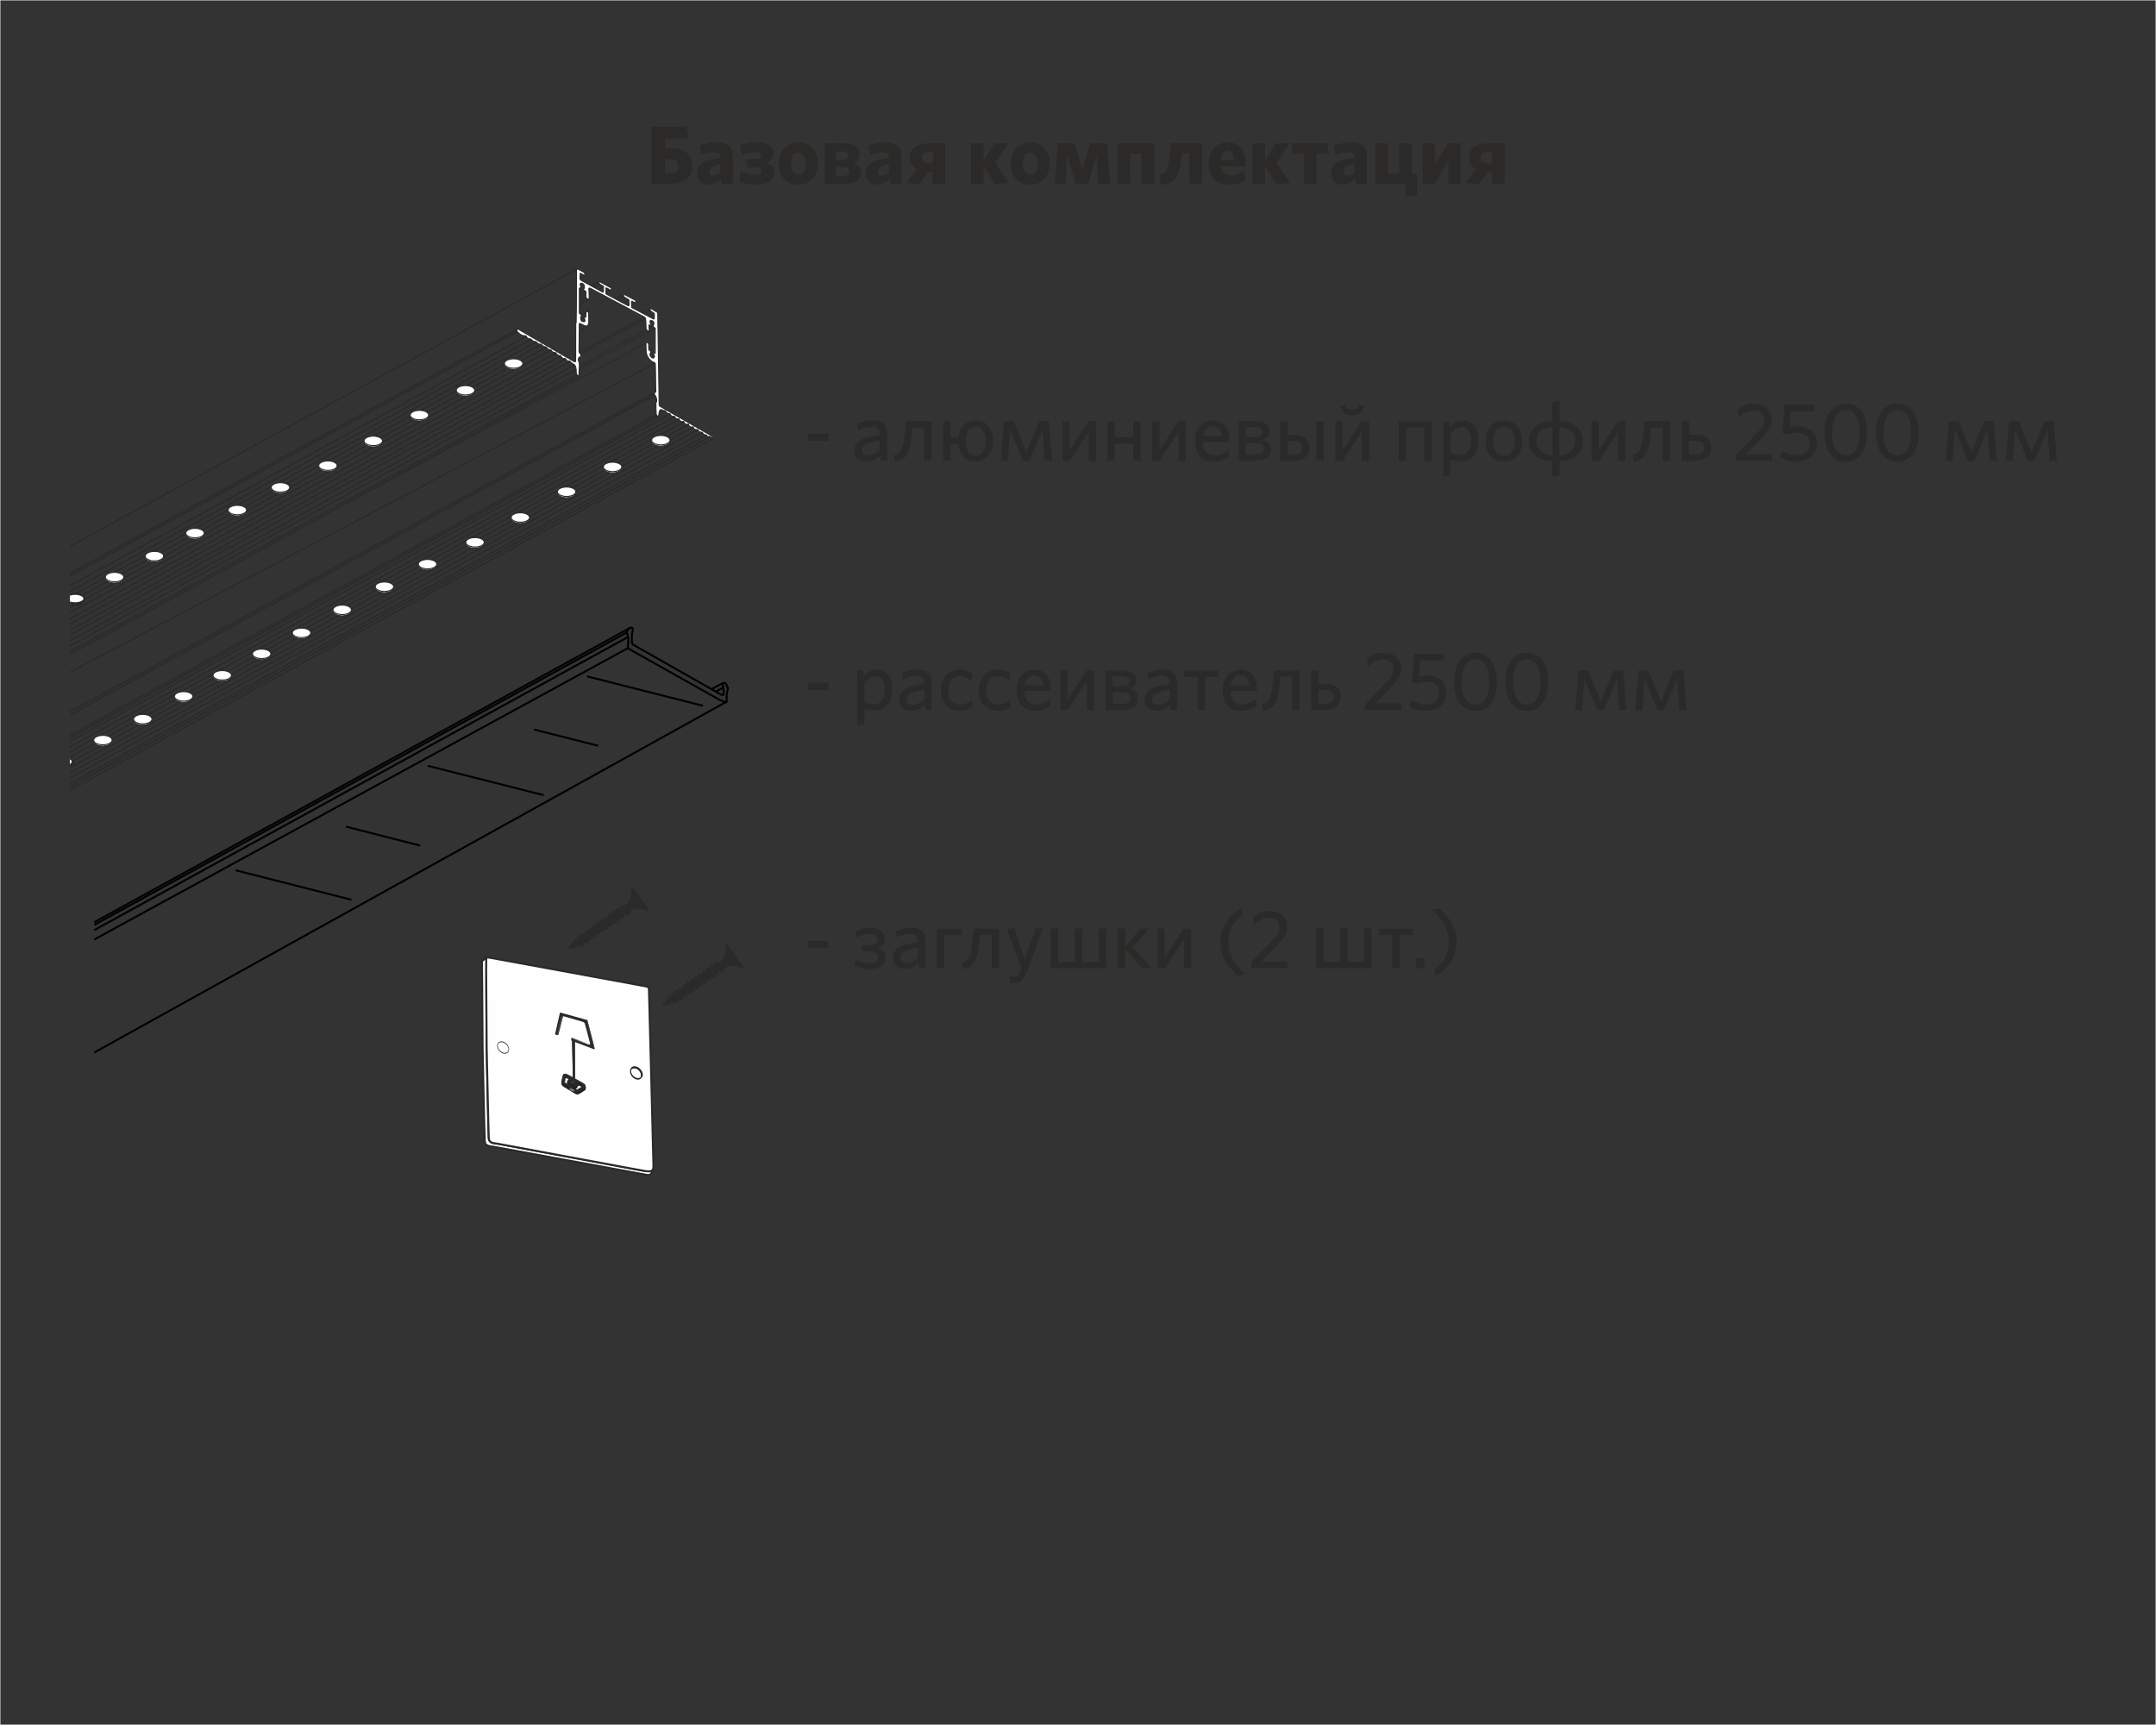 <?xml version="1.0" encoding="UTF-8"?>
<!DOCTYPE svg PUBLIC "-//W3C//DTD SVG 1.1//EN" "http://www.w3.org/Graphics/SVG/1.1/DTD/svg11.dtd">
<!-- Creator: CorelDRAW X6 -->
<svg xmlns="http://www.w3.org/2000/svg" xml:space="preserve" width="220mm" height="176mm" version="1.1" style="shape-rendering:geometricPrecision; text-rendering:geometricPrecision; image-rendering:optimizeQuality; fill-rule:evenodd; clip-rule:evenodd"
viewBox="0 0 22000 17600"
 xmlns:xlink="http://www.w3.org/1999/xlink">
 <rect x="0" y="0" width="22000" height="17600" fill="#333333" stroke="none"/>
 <defs>
  <style type="text/css">
   <![CDATA[
    .str0 {stroke:#FEFEFE;stroke-width:7.62}
    .str2 {stroke:#2B2A29;stroke-width:10}
    .str3 {stroke:black;stroke-width:20}
    .str1 {stroke:#2B2A29;stroke-width:20}
    .fil0 {fill:none}
    .fil13 {fill:none;fill-rule:nonzero}
    .fil3 {fill:#2B2A29}
    .fil9 {fill:#3B3E3F}
    .fil4 {fill:#4C4B47}
    .fil8 {fill:#636260}
    .fil2 {fill:#FEFEFE}
    .fil1 {fill:#2B2A29;fill-rule:nonzero}
    .fil12 {fill:#2B2A29;fill-rule:nonzero}
    .fil5 {fill:url(#id0)}
    .fil11 {fill:url(#id1)}
    .fil6 {fill:url(#id2)}
    .fil10 {fill:url(#id3)}
    .fil7 {fill:url(#id4)}
   ]]>
  </style>
  <linearGradient id="id0" gradientUnits="userSpaceOnUse" x1="5827.86" y1="10597.4" x2="6024.24" y2="10654.2">
   <stop offset="0" style="stop-color:#4C4B47"/>
   <stop offset="1" style="stop-color:#FBFFFF"/>
  </linearGradient>
  <radialGradient id="id1" gradientUnits="objectBoundingBox" cx="52%" cy="54%" r="24%" fx="52%" fy="54%">
   <stop offset="0" style="stop-color:#FEFEFE"/>
   <stop offset="0.012" style="stop-color:#949493"/>
   <stop offset="1" style="stop-color:#2B2A29"/>
   <stop offset="1" style="stop-color:#2B2A29"/>
  </radialGradient>
  <radialGradient id="id2" gradientUnits="objectBoundingBox" cx="50%" cy="58%" r="20%" fx="50%" fy="58%">
   <stop offset="0" style="stop-color:#FBFFFF"/>
   <stop offset="1" style="stop-color:#222222"/>
   <stop offset="1" style="stop-color:#222222"/>
  </radialGradient>
  <radialGradient id="id3" gradientUnits="objectBoundingBox" cx="50%" cy="42%" r="1%" fx="50%" fy="42%">
   <stop offset="0" style="stop-color:#FBFFFF"/>
   <stop offset="0.239" style="stop-color:#2B2A29"/>
   <stop offset="0.412" style="stop-color:gray"/>
   <stop offset="0.671" style="stop-color:#2B2A29"/>
   <stop offset="0.82" style="stop-color:#2B2A29"/>
   <stop offset="1" style="stop-color:#222222"/>
   <stop offset="1" style="stop-color:#222222"/>
  </radialGradient>
  <radialGradient id="id4" gradientUnits="objectBoundingBox" xlink:href="#id3" cx="53%" cy="44%" r="1%" fx="53%" fy="44%">
  </radialGradient>
 </defs>
 <g id="Слой_x0020_1">
  <rect class="fil0 str0" width="22000" height="17600"/>
  <path class="fil1" d="M7065 1692c0,-109 -71,-178 -224,-178l-54 0 0 -101 241 0 -20 -121 -361 0 0 584 187 0c146,0 230,-64 230,-185zm-139 3c0,52 -33,77 -94,77l-46 0 0 -149 47 0c62,0 92,25 92,72z"/>
  <path id="1" class="fil1" d="M7479 1876l0 -278c0,-106 -57,-144 -171,-144 -68,0 -121,13 -168,32l15 97c44,-19 87,-31 134,-31 42,0 63,16 63,52l0 8c-163,14 -237,60 -237,157 0,75 47,115 113,115 57,0 97,-25 130,-60l8 52 113 0zm-128 -114c-23,20 -47,31 -70,31 -25,0 -41,-14 -41,-41 0,-36 24,-65 111,-79l0 88z"/>
  <path id="2" class="fil1" d="M7893 1566c0,-64 -52,-112 -174,-112 -63,0 -117,11 -167,30l15 98c50,-19 99,-30 136,-30 49,0 64,14 64,34 0,21 -18,36 -62,36l-90 0 16 86 76 0c47,0 67,14 67,38 0,23 -17,38 -65,38 -50,0 -100,-14 -150,-36l-16 100c53,25 106,36 169,36 127,0 188,-50 188,-123 0,-50 -27,-83 -80,-101 50,-20 71,-53 71,-96z"/>
  <path id="3" class="fil1" d="M8346 1669c0,-133 -85,-216 -200,-216 -114,0 -199,84 -199,217 0,133 84,215 198,215 115,0 201,-83 201,-216zm-124 1c0,67 -27,112 -76,112 -48,0 -75,-46 -75,-113 0,-68 26,-112 75,-112 49,0 76,46 76,113z"/>
  <path id="4" class="fil1" d="M8787 1759c0,-55 -32,-83 -79,-98 34,-15 64,-41 64,-91 0,-75 -59,-108 -154,-108l-203 0 0 415 198 0c113,0 174,-41 174,-118zm-121 -11c0,30 -25,46 -64,46l-71 0 0 -93 72 0c43,0 64,18 64,47zm-7 -161c0,29 -20,44 -59,44l-69 0 0 -86 71 0c37,0 58,14 58,41z"/>
  <path id="5" class="fil1" d="M9198 1876l0 -278c0,-106 -57,-144 -171,-144 -68,0 -121,13 -168,32l15 97c44,-19 87,-31 134,-31 42,0 63,16 63,52l0 8c-163,14 -237,60 -237,157 0,75 47,115 113,115 57,0 97,-25 130,-60l8 52 113 0zm-128 -114c-23,20 -47,31 -70,31 -25,0 -41,-14 -41,-41 0,-36 24,-65 111,-79l0 88z"/>
  <path id="6" class="fil1" d="M9377 1885l96 -132 45 0 0 124 127 0 0 -415 -171 0c-128,0 -190,59 -190,146 0,54 28,95 72,118l-106 138 128 22zm26 -279c0,-36 28,-57 75,-57l41 0 0 116 -42 0c-48,0 -74,-20 -74,-59z"/>
  <polygon id="7" class="fil1" points="10156,1882 10291,1864 10155,1658 10289,1462 10148,1462 10037,1638 10037,1462 9909,1462 9909,1876 10037,1876 10037,1689 "/>
  <path id="8" class="fil1" d="M10712 1669c0,-133 -85,-216 -200,-216 -114,0 -199,84 -199,217 0,133 84,215 198,215 115,0 201,-83 201,-216zm-124 1c0,67 -27,112 -76,112 -48,0 -75,-46 -75,-113 0,-68 26,-112 75,-112 49,0 76,46 76,113z"/>
  <polygon id="9" class="fil1" points="11327,1876 11300,1462 11125,1462 11045,1727 10966,1462 10792,1462 10765,1876 10873,1876 10888,1576 10977,1876 11102,1876 11190,1576 11205,1876 "/>
  <polygon id="10" class="fil1" points="11779,1876 11779,1462 11404,1462 11404,1876 11532,1876 11532,1566 11650,1566 11650,1876 "/>
  <path id="11" class="fil1" d="M11831 1784l15 102c130,-13 185,-68 204,-235l11 -89 75 0 0 314 128 0 0 -415 -312 0 -22 171c-14,105 -30,137 -99,152z"/>
  <path id="12" class="fil1" d="M12711 1838l-13 -91c-46,27 -91,44 -136,44 -57,0 -96,-25 -102,-91l251 0c1,-7 2,-20 2,-33 0,-120 -56,-215 -184,-215 -113,0 -196,82 -196,218 0,147 89,214 213,214 65,0 120,-18 165,-47zm-186 -302c39,0 61,32 65,95l-131 0c4,-64 30,-95 66,-95z"/>
  <polygon id="13" class="fil1" points="13026,1882 13162,1864 13026,1658 13160,1462 13019,1462 12908,1638 12908,1462 12780,1462 12780,1876 12908,1876 12908,1689 "/>
  <polygon id="14" class="fil1" points="13305,1876 13433,1876 13433,1567 13560,1567 13545,1462 13185,1462 13185,1567 13305,1567 "/>
  <path id="15" class="fil1" d="M13949 1876l0 -278c0,-106 -57,-144 -171,-144 -68,0 -121,13 -168,32l15 97c44,-19 87,-31 134,-31 42,0 63,16 63,52l0 8c-163,14 -237,60 -237,157 0,75 47,115 113,115 57,0 97,-25 130,-60l8 52 113 0zm-128 -114c-23,20 -47,31 -70,31 -25,0 -41,-14 -41,-41 0,-36 24,-65 111,-79l0 88z"/>
  <polygon id="16" class="fil1" points="14034,1876 14340,1876 14340,2005 14460,1990 14460,1772 14406,1772 14406,1462 14278,1462 14278,1772 14162,1772 14162,1462 14034,1462 "/>
  <polygon id="17" class="fil1" points="14517,1876 14637,1876 14780,1640 14780,1876 14903,1876 14903,1462 14775,1462 14641,1684 14641,1462 14517,1462 "/>
  <path id="18" class="fil1" d="M15085 1885l96 -132 45 0 0 124 127 0 0 -415 -171 0c-128,0 -190,59 -190,146 0,54 28,95 72,118l-106 138 128 22zm26 -279c0,-36 28,-57 75,-57l41 0 0 116 -42 0c-48,0 -74,-20 -74,-59z"/>
  <polygon class="fil1" points="8454,4498 8454,4424 8246,4424 8246,4498 "/>
  <path id="1" class="fil1" d="M9051 4702l0 -283c0,-90 -47,-130 -146,-130 -63,0 -108,14 -157,34l10 65c44,-19 91,-35 140,-35 47,0 77,18 77,69l0 17c-168,18 -255,58 -255,158 0,69 46,113 119,113 66,0 110,-30 142,-63l8 54 61 0zm-75 -111c-34,35 -76,57 -120,57 -38,0 -60,-21 -60,-54 0,-41 31,-82 180,-97l0 94z"/>
  <path id="2" class="fil1" d="M9122 4643l11 69c108,-19 150,-82 168,-249l11 -101 118 0 0 340 75 0 0 -404 -257 0 -19 157c-15,127 -38,171 -108,188z"/>
  <path id="3" class="fil1" d="M10134 4500c0,-133 -74,-211 -179,-211 -96,0 -164,64 -175,176l-80 0 0 -168 -75 0 0 404 75 0 0 -173 79 0c10,115 79,181 176,181 106,0 179,-77 179,-210zm-76 0c0,85 -31,147 -103,147 -69,0 -101,-64 -101,-147 0,-85 30,-147 101,-147 70,0 103,64 103,147z"/>
  <polygon id="4" class="fil1" points="10734,4702 10702,4298 10606,4298 10475,4610 10344,4298 10245,4298 10213,4702 10284,4702 10306,4384 10439,4704 10505,4704 10638,4384 10660,4702 "/>
  <polygon id="5" class="fil1" points="10840,4702 10915,4702 11109,4405 11109,4702 11183,4702 11183,4298 11106,4298 10913,4595 10913,4298 10840,4298 "/>
  <polygon id="6" class="fil1" points="11639,4702 11639,4298 11564,4298 11564,4462 11376,4462 11376,4298 11301,4298 11301,4702 11376,4702 11376,4526 11564,4526 11564,4702 "/>
  <polygon id="7" class="fil1" points="11757,4702 11833,4702 12027,4405 12027,4702 12100,4702 12100,4298 12024,4298 11831,4595 11831,4298 11757,4298 "/>
  <path id="8" class="fil1" d="M12545 4656l-11 -68c-44,35 -86,58 -145,58 -70,0 -115,-44 -118,-138l274 0 0 -16c0,-112 -54,-202 -172,-202 -102,0 -178,80 -178,209 0,148 82,212 187,212 67,0 119,-20 162,-54zm-172 -307c58,0 87,37 97,102l-195 0c12,-69 52,-102 98,-102z"/>
  <path id="9" class="fil1" d="M12970 4583c0,-53 -30,-81 -79,-95 36,-15 64,-38 64,-88 0,-60 -47,-102 -144,-102l-170 0 0 404 166 0c98,0 163,-37 163,-119zm-75 -2c0,41 -34,58 -89,58l-93 0 0 -119 97 0c58,0 85,22 85,61zm-14 -173c0,34 -23,52 -75,52l-94 0 0 -102 93 0c52,0 75,19 75,49z"/>
  <path id="10" class="fil1" d="M13507 4702l0 -404 -75 0 0 404 75 0zm-145 -135c0,-83 -54,-131 -157,-131l-66 0 0 -137 -75 0 0 404 135 0c98,0 163,-50 163,-135zm-73 1c0,45 -31,72 -89,72l-61 0 0 -141 63 0c60,0 87,25 87,69z"/>
  <path id="11" class="fil1" d="M13626 4702l75 0 194 -297 0 297 74 0 0 -404 -76 0 -193 297 0 -297 -74 0 0 404zm291 -562l-52 -11c-9,31 -30,49 -68,49 -40,0 -61,-18 -69,-49l-51 11c12,64 52,98 119,98 72,0 109,-36 121,-98z"/>
  <polygon id="12" class="fil1" points="14608,4702 14608,4298 14274,4298 14274,4702 14349,4702 14349,4362 14533,4362 14533,4702 "/>
  <path id="13" class="fil1" d="M15086 4489c0,-135 -72,-199 -159,-199 -59,0 -101,31 -131,67l-9 -58 -60 0 0 561 75 -11 0 -159c25,10 62,18 102,18 98,0 183,-71 183,-218zm-76 3c0,100 -47,152 -110,152 -43,0 -68,-7 -98,-22l0 -194c32,-43 68,-71 113,-71 55,0 95,47 95,135z"/>
  <path id="14" class="fil1" d="M15533 4500c0,-133 -80,-211 -188,-211 -108,0 -185,78 -185,211 0,133 78,210 185,210 108,0 188,-77 188,-210zm-76 0c0,85 -37,147 -112,147 -71,0 -109,-64 -109,-147 0,-85 36,-148 109,-148 73,0 112,65 112,148z"/>
  <path id="15" class="fil1" d="M16151 4500c0,-119 -84,-197 -238,-207l0 -202 -74 12 0 190c-152,9 -238,88 -238,207 0,119 84,198 238,207l0 152 74 -11 0 -141c152,-9 238,-88 238,-207zm-473 1c0,-86 54,-136 163,-144l0 288c-105,-8 -163,-58 -163,-144zm397 0c0,86 -55,136 -163,144l0 -287c103,8 163,58 163,143z"/>
  <polygon id="16" class="fil1" points="16242,4702 16317,4702 16511,4405 16511,4702 16585,4702 16585,4298 16509,4298 16316,4595 16316,4298 16242,4298 "/>
  <path id="17" class="fil1" d="M16658 4643l11 69c108,-19 150,-82 168,-249l11 -101 118 0 0 340 75 0 0 -404 -257 0 -19 157c-15,127 -38,171 -108,188z"/>
  <path id="18" class="fil1" d="M17462 4566c0,-83 -54,-131 -157,-131l-70 0 0 -137 -75 0 0 404 139 0c98,0 163,-50 163,-135zm-73 1c0,45 -31,72 -89,72l-65 0 0 -141 67 0c60,0 87,25 87,69z"/>
  <path id="19" class="fil1" d="M18086 4702l-10 -68 -261 0 163 -166c70,-72 100,-119 100,-188 0,-98 -68,-162 -179,-162 -71,0 -129,28 -171,64l11 74c45,-40 97,-68 156,-68 67,0 104,32 104,97 0,47 -23,83 -75,137l-212 221 0 58 373 0z"/>
  <path id="20" class="fil1" d="M18539 4522c0,-103 -72,-173 -189,-173 -41,0 -69,8 -91,14l13 -167 248 0 -10 -68 -301 0 -20 293 57 13c26,-11 55,-19 97,-19 79,0 121,43 121,110 0,80 -57,119 -131,119 -63,0 -115,-20 -156,-49l-12 72c41,25 93,44 165,44 119,0 210,-69 210,-190z"/>
  <path id="21" class="fil1" d="M19054 4415c0,-190 -88,-298 -218,-298 -131,0 -219,108 -219,298 0,190 88,298 219,298 130,0 218,-108 218,-298zm-78 0c0,149 -52,231 -141,231 -88,0 -141,-81 -141,-231 0,-149 53,-231 141,-231 88,0 141,81 141,231z"/>
  <path id="22" class="fil1" d="M19579 4415c0,-190 -88,-298 -218,-298 -131,0 -219,108 -219,298 0,190 88,298 219,298 130,0 218,-108 218,-298zm-78 0c0,149 -52,231 -141,231 -88,0 -141,-81 -141,-231 0,-149 53,-231 141,-231 88,0 141,81 141,231z"/>
  <polygon id="23" class="fil1" points="20375,4702 20343,4298 20247,4298 20116,4610 19985,4298 19887,4298 19855,4702 19926,4702 19948,4384 20081,4704 20147,4704 20280,4384 20302,4702 "/>
  <polygon id="24" class="fil1" points="20989,4702 20957,4298 20861,4298 20730,4610 20599,4298 20501,4298 20468,4702 20539,4702 20561,4384 20694,4704 20760,4704 20893,4384 20915,4702 "/>
  <polygon class="fil1" points="8454,7040 8454,6966 8246,6966 8246,7040 "/>
  <path id="1" class="fil1" d="M9105 7031c0,-135 -72,-199 -159,-199 -59,0 -101,31 -131,67l-9 -58 -60 0 0 561 75 -11 0 -159c25,10 62,18 102,18 98,0 183,-71 183,-218zm-76 3c0,100 -47,152 -110,152 -43,0 -68,-7 -98,-22l0 -194c32,-43 68,-71 113,-71 55,0 95,47 95,135z"/>
  <path id="2" class="fil1" d="M9506 7244l0 -283c0,-90 -47,-130 -146,-130 -63,0 -108,14 -157,34l10 65c44,-19 91,-35 140,-35 47,0 77,18 77,69l0 17c-168,18 -255,58 -255,158 0,69 46,113 119,113 66,0 110,-30 142,-63l8 54 61 0zm-75 -111c-34,35 -76,57 -120,57 -38,0 -60,-21 -60,-54 0,-41 31,-82 180,-97l0 94z"/>
  <path id="3" class="fil1" d="M9926 7211l-11 -69c-40,34 -80,45 -120,45 -68,0 -119,-47 -119,-145 0,-93 47,-144 116,-144 47,0 84,17 119,45l11 -74c-27,-19 -70,-37 -129,-37 -108,0 -193,74 -193,211 0,135 80,210 188,210 58,0 101,-14 138,-41z"/>
  <path id="4" class="fil1" d="M10314 7211l-11 -69c-40,34 -80,45 -120,45 -68,0 -119,-47 -119,-145 0,-93 47,-144 116,-144 47,0 84,17 119,45l11 -74c-27,-19 -70,-37 -129,-37 -108,0 -193,74 -193,211 0,135 80,210 188,210 58,0 101,-14 138,-41z"/>
  <path id="5" class="fil1" d="M10725 7198l-11 -68c-44,35 -86,58 -145,58 -70,0 -115,-44 -118,-138l274 0 0 -16c0,-112 -54,-202 -172,-202 -102,0 -178,80 -178,209 0,148 82,212 187,212 67,0 119,-20 162,-54zm-172 -307c58,0 87,37 97,102l-195 0c12,-69 52,-102 98,-102z"/>
  <polygon id="6" class="fil1" points="10821,7244 10896,7244 11090,6947 11090,7244 11164,7244 11164,6840 11088,6840 10895,7137 10895,6840 10821,6840 "/>
  <path id="7" class="fil1" d="M11611 7125c0,-53 -30,-81 -79,-95 36,-15 64,-38 64,-88 0,-60 -47,-102 -144,-102l-170 0 0 404 166 0c98,0 163,-37 163,-119zm-75 -2c0,41 -34,58 -89,58l-93 0 0 -119 97 0c58,0 85,22 85,61zm-14 -173c0,34 -23,52 -75,52l-94 0 0 -102 93 0c52,0 75,19 75,49z"/>
  <path id="8" class="fil1" d="M12011 7244l0 -283c0,-90 -47,-130 -146,-130 -63,0 -108,14 -157,34l10 65c44,-19 91,-35 140,-35 47,0 77,18 77,69l0 17c-168,18 -255,58 -255,158 0,69 46,113 119,113 66,0 110,-30 142,-63l8 54 61 0zm-75 -111c-34,35 -76,57 -120,57 -38,0 -60,-21 -60,-54 0,-41 31,-82 180,-97l0 94z"/>
  <polygon id="9" class="fil1" points="12221,7244 12296,7244 12296,6906 12437,6906 12427,6840 12085,6840 12085,6906 12221,6906 "/>
  <path id="10" class="fil1" d="M12827 7198l-11 -68c-44,35 -86,58 -145,58 -70,0 -115,-44 -118,-138l274 0 0 -16c0,-112 -54,-202 -172,-202 -102,0 -178,80 -178,209 0,148 82,212 187,212 67,0 119,-20 162,-54zm-172 -307c58,0 87,37 97,102l-195 0c12,-69 52,-102 98,-102z"/>
  <path id="11" class="fil1" d="M12877 7185l11 69c108,-19 150,-82 168,-249l11 -101 118 0 0 340 75 0 0 -404 -257 0 -19 157c-15,127 -38,171 -108,188z"/>
  <path id="12" class="fil1" d="M13682 7108c0,-83 -54,-131 -157,-131l-70 0 0 -137 -75 0 0 404 139 0c98,0 163,-50 163,-135zm-73 1c0,45 -31,72 -89,72l-65 0 0 -141 67 0c60,0 87,25 87,69z"/>
  <path id="13" class="fil1" d="M14306 7244l-10 -68 -261 0 163 -166c70,-72 100,-119 100,-188 0,-98 -68,-162 -179,-162 -71,0 -129,28 -171,64l11 74c45,-40 97,-68 156,-68 67,0 104,32 104,97 0,47 -23,83 -75,137l-212 221 0 58 373 0z"/>
  <path id="14" class="fil1" d="M14759 7064c0,-103 -72,-173 -189,-173 -41,0 -69,8 -91,14l13 -167 248 0 -10 -68 -301 0 -20 293 57 13c26,-11 55,-19 97,-19 79,0 121,43 121,110 0,80 -57,119 -131,119 -63,0 -115,-20 -156,-49l-12 72c41,25 93,44 165,44 119,0 210,-69 210,-190z"/>
  <path id="15" class="fil1" d="M15274 6957c0,-190 -88,-298 -218,-298 -131,0 -219,108 -219,298 0,190 88,298 219,298 130,0 218,-108 218,-298zm-78 0c0,149 -52,231 -141,231 -88,0 -141,-81 -141,-231 0,-149 53,-231 141,-231 88,0 141,81 141,231z"/>
  <path id="16" class="fil1" d="M15798 6957c0,-190 -88,-298 -218,-298 -131,0 -219,108 -219,298 0,190 88,298 219,298 130,0 218,-108 218,-298zm-78 0c0,149 -52,231 -141,231 -88,0 -141,-81 -141,-231 0,-149 53,-231 141,-231 88,0 141,81 141,231z"/>
  <polygon id="17" class="fil1" points="16595,7244 16563,6840 16467,6840 16336,7152 16205,6840 16107,6840 16074,7244 16145,7244 16167,6926 16300,7246 16366,7246 16499,6926 16521,7244 "/>
  <polygon id="18" class="fil1" points="17209,7244 17177,6840 17081,6840 16950,7152 16819,6840 16720,6840 16688,7244 16759,7244 16781,6926 16914,7246 16980,7246 17113,6926 17135,7244 "/>
  <polygon class="fil1" points="8454,9674 8454,9600 8246,9600 8246,9674 "/>
  <path id="1" class="fil1" d="M9029 9578c0,-64 -48,-112 -155,-112 -54,0 -105,14 -146,36l11 64c46,-24 87,-36 130,-36 60,0 86,24 86,56 0,33 -26,58 -91,58l-76 0 11 61 61 0c69,0 101,24 101,62 0,36 -28,59 -91,59 -57,0 -102,-17 -140,-37l-10 64c44,22 95,36 152,36 107,0 165,-49 165,-118 0,-52 -28,-80 -78,-97 42,-16 70,-50 70,-95z"/>
  <path id="2" class="fil1" d="M9442 9878l0 -283c0,-90 -47,-130 -146,-130 -63,0 -108,14 -157,34l10 65c44,-19 91,-35 140,-35 47,0 77,18 77,69l0 17c-168,18 -255,58 -255,158 0,69 46,113 119,113 66,0 110,-30 142,-63l8 54 61 0zm-75 -111c-34,35 -76,57 -120,57 -38,0 -60,-21 -60,-54 0,-41 31,-82 180,-97l0 94z"/>
  <polygon id="3" class="fil1" points="9559,9878 9634,9878 9634,9541 9820,9541 9811,9474 9559,9474 "/>
  <path id="4" class="fil1" d="M9811 9819l11 69c108,-19 150,-82 168,-249l11 -101 118 0 0 340 75 0 0 -404 -257 0 -19 157c-15,127 -38,171 -108,188z"/>
  <path id="5" class="fil1" d="M10643 9474l-79 0 -106 314 -108 -320 -76 12 147 400 -10 27c-16,43 -39,59 -73,59 -12,0 -27,-3 -40,-6l11 69c8,2 16,3 32,3 59,0 103,-22 136,-112l165 -446z"/>
  <polygon id="6" class="fil1" points="10967,9474 10967,9814 10797,9814 10797,9474 10722,9474 10722,9878 11287,9878 11287,9474 11211,9474 11211,9814 11042,9814 11042,9474 "/>
  <polygon id="7" class="fil1" points="11658,9884 11743,9871 11558,9665 11729,9474 11637,9474 11481,9656 11481,9474 11405,9474 11405,9878 11481,9878 11481,9679 "/>
  <polygon id="8" class="fil1" points="11812,9878 11887,9878 12081,9581 12081,9878 12154,9878 12154,9474 12078,9474 11885,9771 11885,9474 11812,9474 "/>
  <path id="9" class="fil1" d="M12707 9941c-121,-109 -173,-210 -173,-327 0,-120 46,-208 146,-280l-12 -71c-138,87 -214,201 -214,350 0,143 62,241 180,345l73 -16z"/>
  <polygon id="10" class="fil1" points="13673,9474 13673,9814 13504,9814 13504,9474 13429,9474 13429,9878 13993,9878 13993,9474 13918,9474 13918,9814 13749,9814 13749,9474 "/>
  <polygon id="11" class="fil1" points="14208,9878 14284,9878 14284,9540 14425,9540 14415,9474 14073,9474 14073,9540 14208,9540 "/>
  <polygon id="12" class="fil1" points="14532,9878 14532,9777 14448,9777 14448,9878 "/>
  <path id="13" class="fil1" d="M14610 9283c121,109 173,210 173,327 0,120 -46,208 -146,280l12 71c138,-87 214,-201 214,-350 0,-143 -62,-241 -180,-345l-73 16z"/>
  <path id="14" class="fil1" d="M13142 9878l-10 -68 -261 0 163 -166c70,-72 100,-119 100,-188 0,-98 -68,-162 -179,-162 -71,0 -129,28 -171,64l11 74c45,-40 97,-68 156,-68 67,0 104,32 104,97 0,47 -23,83 -75,137l-212 221 0 58 373 0z"/>
  <g id="_962796160">
   <g>
    <g>
     <path class="fil2 str1" d="M4925 10707c-2,-436 -7,-873 -7,-901 0,0 35,-27 46,-34 -2,54 -1,485 1,904 0,0 18,888 22,939 4,51 55,48 95,55 39,7 1475,274 1501,278 26,3 68,-24 81,-25 -9,38 -21,71 -58,65 -37,-6 -1525,-280 -1564,-287 -39,-7 -91,-4 -95,-55 -4,-51 -22,-939 -22,-939z"/>
     <path class="fil2 str1" d="M4966 10676c-2,-436 -7,-851 -4,-878 2,-27 -10,-36 55,-23 65,12 1536,281 1574,289 38,9 29,13 32,81 3,68 43,1690 45,1753 2,64 -46,55 -84,50 -38,-5 -1461,-271 -1501,-278 -39,-7 -91,-4 -95,-55 -4,-51 -22,-939 -22,-939z"/>
    </g>
    <g>
     <path class="fil3" d="M5684 10561c-6,-2 -13,-5 -19,-7 -1,-1 -1,-2 -1,-4 17,-73 33,-146 50,-218 0,-1 2,-2 3,-1 91,25 183,50 274,76 1,0 2,1 2,2 25,96 50,193 75,289 0,1 0,2 -1,2 -1,1 -2,3 -4,4 -1,1 -2,1 -3,1 -65,-25 -130,-49 -194,-74 1,124 2,248 3,373 25,14 49,28 74,41 17,9 31,19 34,36 0,9 -1,17 -1,26 -1,5 -1,9 -3,12 -20,15 -41,28 -62,41 -15,9 -31,6 -48,-5 -38,-23 -75,-46 -113,-69 -11,-7 -18,-17 -20,-29 -1,-8 -1,-16 -2,-26 3,-21 9,-41 15,-62 6,-19 30,-16 48,-8 18,10 36,20 54,29 -3,-124 -5,-248 -8,-372 -1,1 -2,1 -3,1 -2,0 -4,-1 -5,-4 0,-7 0,-14 -1,-21 4,-1 7,-2 11,-3 57,21 115,42 172,63 10,3 11,-2 10,-10 -17,-62 -36,-136 -53,-198 -6,-16 -9,-16 -33,-24 -60,-17 -119,-35 -179,-52 -8,-2 -12,-2 -14,5 -15,61 -30,122 -46,183 -5,1 -9,2 -14,3l2 0z"/>
     <path class="fil4" d="M5754 10369c-4,-1 -10,-3 -14,-4 -6,-1 -9,2 -11,6 -15,64 -30,127 -45,190 5,-1 9,-2 14,-3 15,-61 30,-122 46,-183 1,-6 5,-7 10,-6z"/>
     <path class="fil4" d="M5985 10404c2,1 4,1 6,2 2,0 3,1 3,3 25,96 50,191 74,287 1,2 1,3 -1,5 -1,1 -2,3 -3,4 -26,-100 -53,-200 -79,-300l0 -1z"/>
     <path class="fil5" d="M5841 10591c-4,1 -7,2 -11,3 55,20 109,40 164,60 13,6 25,8 28,-1 -2,3 -11,0 -20,-4 -54,-20 -107,-39 -161,-59l0 1z"/>
     <path class="fil6" d="M5729 11032c2,10 10,19 19,26 36,22 73,44 109,66 22,14 41,18 54,9 22,-14 45,-29 67,-43 -1,7 -1,15 -2,22 -1,3 -2,7 -4,8 -21,15 -43,29 -66,42 -15,7 -32,1 -51,-12 -35,-22 -71,-43 -106,-65 -12,-7 -19,-18 -20,-31 -1,-6 -1,-14 -1,-22l1 0z"/>
     <path class="fil2" d="M5801 11012c-5,-3 -11,-6 -16,-10 -7,-3 -13,-4 -17,1 -3,13 -6,26 -8,39 9,5 18,11 27,16 0,-8 0,-15 0,-23 0,-4 0,-6 1,-8 5,-6 9,-11 14,-17l-1 2z"/>
     <path class="fil2" d="M5920 11080c5,3 9,6 14,9 -14,8 -28,17 -43,25 -5,2 -9,2 -15,-1 8,-9 15,-22 22,-34 5,-6 13,-4 21,1l1 0z"/>
     <path class="fil7" d="M5787 11034c3,4 7,8 12,11 19,11 39,23 58,34 9,6 18,8 24,2 6,-9 11,-18 17,-27 5,-5 12,-7 23,0 6,4 13,7 19,11 8,6 11,12 6,16 -4,2 -8,5 -12,7 -6,-4 -13,-8 -19,-11 -8,-4 -14,-3 -17,2 -7,12 -14,24 -22,34 -30,-18 -59,-36 -89,-54 0,-8 0,-16 0,-24l0 -1z"/>
     <path class="fil8" d="M5876 11112c2,0 2,0 3,-1 3,-3 6,-6 9,-10 6,-8 11,-17 16,-26 -3,0 -5,2 -7,6 -7,11 -13,22 -21,31z"/>
     <polygon class="fil9" points="5867,10631 5859,10628 5862,11028 5870,11023 "/>
     <polygon class="fil3" points="5846,10990 5846,11019 5862,11028 5859,10628 5838,10622 "/>
     <path class="fil10" d="M5842 11033c7,2 13,8 13,13 0,5 -6,8 -13,6 -7,-2 -13,-8 -13,-13 0,-5 6,-8 13,-6z"/>
     <ellipse class="fil8" transform="matrix(0.032 0.009 -0 0.032 5841.67 11042.2)" rx="314" ry="223"/>
     <path class="fil8" d="M5768 11003c2,-2 4,-4 7,-4 -3,16 -6,32 -8,47 -2,-1 -4,-2 -6,-3 0,0 0,0 0,0 0,-1 1,-4 1,-6 1,-5 2,-10 4,-16 2,-6 3,-12 4,-18l-2 0z"/>
     <path class="fil11" d="M5801 11012c3,-4 6,-8 8,-11 2,-3 3,-6 -4,-11 -7,-4 -14,-8 -21,-12 -10,-5 -16,-3 -18,3 -4,16 -7,33 -11,49 -1,4 0,8 4,12 3,-13 6,-26 9,-39 5,-5 11,-5 17,-1 5,3 11,6 16,10z"/>
    </g>
    <g>
     <ellipse class="fil2 str1" transform="matrix(0.513 0.31 0.257 -0.754 6491.92 10948.5)" rx="108" ry="64"/>
     <path class="fil0 str1" d="M6547 10984c9,-28 -9,-65 -39,-84 -21,-13 -44,-13 -59,-3"/>
    </g>
    <ellipse class="fil2 str2" transform="matrix(0.513 0.31 0.257 -0.754 5133.8 10688.1)" rx="108" ry="64"/>
   </g>
   <g>
    <g>
     <path class="fil3" d="M6626 9292l-12 10c-11,-4 -7,-5 -14,-9 -19,-12 -66,-22 -95,-20 -28,2 -34,7 -59,17l-30 50 -32 -13 -12 8 0 38 -30 -13 -12 42 -35 -12c-10,20 6,20 -7,39l-34 -10c-6,10 1,6 -7,39l-38 -7 -2 36c-18,-5 1,-5 -34,-11l-10 37 -30 -12c-10,14 -1,8 -7,39l-32 -11 -7 37 -39 -6 -1 35 -32 -11 -8 42 -40 -9c-2,7 -3,8 -3,17 0,15 2,11 -6,21l-34 -9 -6 18c-27,-5 3,-14 -57,3l-1 13c-13,-2 -8,-4 -16,-6 -7,-2 -31,6 -47,10 10,-33 3,-22 34,-44l-3 -28 22 6 7 -33c7,0 2,-1 10,2l4 3c21,-18 16,-8 22,-43l20 10c13,-7 10,-12 13,-43l29 14c15,-11 10,-3 17,-41l24 12c14,-10 10,-3 17,-40l28 8 4 -36c18,-4 2,-3 19,7 28,17 21,-25 21,-27l5 -10 32 10 6 -35c12,-1 7,-1 28,11l11 -8c0,-23 -8,-4 6,-33l21 14 14 -10 4 -33 27 11c18,-14 7,-10 9,-23l9 -19 23 13 12 -41 27 16 12 -11c-3,-14 0,-19 5,-32l21 13c53,-14 87,-89 86,-132l-5 -53 18 -10c21,20 66,92 86,120 16,23 80,106 84,125l0 -2z"/>
     <path class="fil3" d="M6584 9271c-3,1 -40,-8 -46,-9 -14,-2 -33,0 -48,2 -20,3 -70,24 -78,36l-8 23 -13 -8 -21 7c-11,-103 -10,-50 35,-104 11,-13 25,-28 31,-43 17,-46 14,-44 16,-92l131 187 1 1z"/>
     <path class="fil3" d="M5895 9641l-33 12 -2 -34 15 11 14 -44c4,8 6,44 6,55z"/>
     <path class="fil3" d="M6602 9268c-7,0 -31,-38 -35,-44 -38,-54 -65,-91 -100,-148l135 193 0 -1z"/>
     <path class="fil3" d="M5975 9600l-11 7c-11,-18 -1,-55 3,-74 4,6 9,58 8,68l0 -1z"/>
     <path class="fil3" d="M6208 9436l-8 -69 11 -5c3,10 3,25 3,36 0,16 7,30 -5,38l-1 0z"/>
     <path class="fil3" d="M6169 9464c-5,-11 -4,-25 -6,-37 -2,-20 -2,-16 5,-36 5,8 5,26 5,36 0,16 9,27 -5,37l1 0z"/>
     <path class="fil3" d="M6045 9549c-6,-23 -2,-52 -1,-75 7,6 7,28 7,38 1,14 10,31 -7,37l1 0z"/>
     <path class="fil3" d="M6126 9490l-3 -35c-3,-22 -4,-14 4,-36 1,1 18,79 -1,71z"/>
     <path class="fil3" d="M6332 9352c-10,-18 -3,-56 -1,-76 5,11 4,28 6,41 1,11 8,30 -5,35z"/>
     <path class="fil3" d="M6076 9461c7,-6 -1,-1 12,-14 8,14 2,56 1,73 -7,-8 -5,-17 -6,-28 -2,-20 -1,-25 -7,-31z"/>
     <path class="fil3" d="M6250 9407c-4,-15 -1,-23 -3,-37 -3,-21 -1,-21 5,-38 4,12 3,28 4,40 1,13 6,30 -6,35z"/>
     <path class="fil3" d="M6232 9389c-3,6 -2,0 -2,6l9 44 -13 -5 -6 -72c1,11 4,19 11,27l1 0z"/>
     <path class="fil3" d="M6008 9577c-9,-22 -3,-50 1,-73 3,8 2,25 3,35 2,14 6,28 -4,37l0 1z"/>
     <path class="fil3" d="M5994 9607l-11 -7 -6 -67c4,11 21,67 16,74l1 0z"/>
     <path class="fil3" d="M6291 9304c8,37 4,43 -2,78l-4 -74 6 -4z"/>
     <path class="fil3" d="M6155 9495c-17,-7 -11,-17 -12,-32 -1,-10 -5,-27 -3,-35 4,10 19,61 15,67z"/>
     <path class="fil3" d="M5935 9610l-10 21c-8,-14 -2,-53 1,-70 6,14 -3,38 9,49z"/>
     <path class="fil3" d="M6076 9461c-8,12 1,34 0,49 -1,-13 -20,-55 -16,-66 14,6 7,6 16,16l0 1z"/>
     <path class="fil3" d="M6321 9343c-4,-12 -18,-59 -18,-68 16,6 15,14 15,31 0,9 2,28 3,37z"/>
     <path class="fil3" d="M6031 9578c-14,-13 -6,-17 -8,-32l-3 -35c4,11 19,61 11,67z"/>
     <path class="fil3" d="M6277 9409c-15,-8 -12,-36 -13,-65 3,8 6,23 9,33 4,14 5,18 4,32z"/>
     <path class="fil3" d="M6321 9382c-17,-7 -13,-11 -15,-29 -1,-12 -2,-27 -3,-40l18 68 0 1z"/>
     <path class="fil3" d="M6075 9549l-11 -6 -3 -53c2,16 16,42 14,59z"/>
     <path class="fil3" d="M6157 9455c0,-1 -16,-54 -17,-67 23,13 11,42 17,67z"/>
     <path class="fil3" d="M5997 9567c-1,-12 -17,-50 -17,-66 16,6 11,12 13,30 1,11 1,27 3,35l1 1z"/>
     <path class="fil3" d="M6360 9311c-3,-9 -8,-23 -10,-32l-6 -33c19,12 12,45 16,64l0 1z"/>
     <path class="fil3" d="M6116 9521c-14,-6 -10,-12 -12,-24 -1,-8 -5,-26 -2,-33 4,9 14,47 15,57l-1 0z"/>
     <path class="fil3" d="M6197 9423c-8,-4 -3,-3 -5,-13 -3,-16 -7,-21 -11,-49 16,8 12,45 16,62z"/>
     <path class="fil3" d="M5951 9591c-9,-22 -10,-38 -12,-60 11,7 13,46 12,60z"/>
     <path class="fil3" d="M6194 9466c-13,-6 -11,-15 -11,-29 0,-7 -3,-28 -4,-34 6,11 13,49 14,64l1 -1z"/>
     <path class="fil3" d="M6359 9354c-13,-7 -11,-10 -11,-24 -1,-10 -3,-22 -3,-31 5,4 14,46 15,55l-1 0z"/>
     <path class="fil3" d="M6116 9480l-16 -63c17,6 14,44 16,63z"/>
     <path class="fil3" d="M5935 9610c6,-9 3,-15 2,-35l14 61c-2,-3 -4,-2 -8,-10 -5,-10 1,-6 -8,-16z"/>
     <path class="fil3" d="M6277 9358c-3,-5 -10,-45 -11,-54 18,11 6,36 11,54z"/>
     <path class="fil3" d="M6034 9524l-11 -50c13,7 14,36 11,50z"/>
     <polygon class="fil3" points="5910,9564 5913,9606 5902,9561 "/>
     <path class="fil3" d="M5913 9647c-17,-9 -6,-27 -11,-42l11 42z"/>
     <path class="fil3" d="M6232 9389c10,-5 1,-7 -3,-29l-5 -30 16 67 -9 -8 1 0z"/>
     <path class="fil3" d="M5836 9660c-5,3 -10,5 -14,3 3,-10 3,-8 13,-12l1 9z"/>
    </g>
    <g>
     <path class="fil3" d="M7586 9873l-12 10c-11,-4 -7,-5 -14,-9 -19,-12 -66,-22 -95,-20 -28,2 -34,7 -59,17l-30 50 -32 -13 -12 8 0 38 -30 -13 -12 42 -35 -12c-10,20 6,20 -7,39l-33 -10c-6,10 1,6 -7,39l-38 -7 -2 36c-18,-5 1,-5 -34,-11l-10 37 -30 -12c-10,14 -1,8 -7,39l-32 -11 -7 37 -39 -6 -1 35 -32 -11 -8 42 -40 -9c-2,7 -3,8 -3,17 0,15 2,11 -6,21l-34 -9 -6 18c-27,-5 3,-14 -57,3l-1 13c-13,-2 -8,-4 -16,-6 -7,-2 -31,6 -47,10 10,-33 3,-22 34,-44l-3 -28 22 6 7 -33c7,0 2,-1 10,2l4 3c21,-18 16,-8 22,-43l20 10c13,-7 10,-12 13,-43l29 14c15,-11 10,-3 17,-41l24 12c14,-10 10,-3 17,-40l28 8 4 -36c18,-4 2,-3 19,7 28,17 21,-25 21,-27l5 -10 32 10 6 -35c12,-1 7,-1 28,11l11 -8c0,-23 -8,-4 6,-33l21 14 14 -10 4 -33 27 11c18,-14 7,-10 9,-23l9 -19 23 13 12 -41 27 16 12 -11c-3,-14 0,-19 5,-32l21 13c53,-14 87,-89 86,-132l-5 -53 18 -10c21,20 66,92 86,120 16,23 80,106 84,125l-1 -2z"/>
     <path class="fil3" d="M7545 9852c-3,1 -40,-8 -46,-9 -14,-2 -33,0 -48,2 -20,3 -70,24 -78,36l-8 23 -13 -8 -21 7c-11,-103 -10,-50 35,-104 11,-13 25,-28 31,-43 17,-46 14,-44 16,-92l131 187 1 1z"/>
     <path class="fil3" d="M6855 10222l-33 12 -2 -34 15 11 14 -44c4,8 6,44 6,55z"/>
     <path class="fil3" d="M7563 9849c-7,0 -31,-38 -35,-44 -38,-54 -65,-91 -100,-148l135 193 0 -1z"/>
     <path class="fil3" d="M6936 10181l-11 7c-11,-18 -1,-55 3,-74 4,6 9,58 8,68l0 -1z"/>
     <path class="fil3" d="M7168 10017l-8 -69 11 -5c3,10 3,25 3,36 0,16 7,30 -5,38l-1 0z"/>
     <path class="fil3" d="M7129 10045c-5,-11 -4,-25 -6,-37 -2,-20 -2,-16 5,-36 5,8 5,26 5,36 0,16 9,27 -5,37l1 0z"/>
     <path class="fil3" d="M7006 10130c-6,-23 -2,-52 -1,-75 7,6 7,28 7,38 1,14 10,31 -7,37l1 0z"/>
     <path class="fil3" d="M7086 10072l-3 -35c-3,-22 -4,-14 4,-36 1,1 18,79 -1,71z"/>
     <path class="fil3" d="M7293 9933c-10,-18 -3,-56 -1,-76 5,11 4,28 6,41 2,11 8,29 -5,35z"/>
     <path class="fil3" d="M7037 10042c7,-6 -1,-1 12,-14 8,14 2,56 1,73 -7,-8 -5,-17 -6,-28 -2,-20 -1,-25 -7,-31z"/>
     <path class="fil3" d="M7210 9988c-4,-15 -1,-23 -3,-37 -3,-21 -1,-21 5,-38 4,12 3,28 4,40 1,13 6,30 -6,35z"/>
     <path class="fil3" d="M7192 9970c-3,6 -2,0 -2,6l9 44 -13 -5 -6 -72c1,11 4,19 11,27l1 0z"/>
     <path class="fil3" d="M6969 10158c-9,-22 -3,-50 1,-73 3,9 2,25 3,35 2,14 6,28 -4,37l0 1z"/>
     <path class="fil3" d="M6955 10188l-11 -7 -6 -67c4,11 21,67 16,74l1 0z"/>
     <path class="fil3" d="M7252 9885c8,37 4,43 -2,78l-4 -74 6 -4z"/>
     <path class="fil3" d="M7115 10076c-17,-7 -11,-17 -12,-32 -1,-10 -5,-27 -3,-35 4,10 19,61 15,68l0 -1z"/>
     <path class="fil3" d="M6895 10191l-10 21c-8,-14 -2,-53 1,-70 6,14 -3,38 9,49z"/>
     <path class="fil3" d="M7037 10042c-8,12 1,34 0,49 -1,-13 -20,-55 -16,-66 14,6 7,6 16,16l0 1z"/>
     <path class="fil3" d="M7281 9924c-4,-12 -18,-59 -18,-68 16,6 15,14 15,31 0,9 2,28 3,37z"/>
     <path class="fil3" d="M6992 10159c-14,-13 -6,-17 -8,-32l-3 -35c4,11 19,61 11,67z"/>
     <path class="fil3" d="M7237 9991c-15,-8 -12,-36 -13,-65 3,8 6,23 9,33 4,14 5,18 4,32z"/>
     <path class="fil3" d="M7282 9963c-17,-7 -13,-11 -15,-29 -1,-12 -2,-27 -3,-40l18 68 0 1z"/>
     <path class="fil3" d="M7036 10130l-11 -6 -3 -53c2,16 16,42 14,59z"/>
     <path class="fil3" d="M7117 10036c0,-1 -16,-54 -17,-67 23,13 11,42 17,67z"/>
     <path class="fil3" d="M6958 10148c-1,-12 -17,-50 -17,-66 16,6 11,12 13,30 1,11 1,27 3,35l1 1z"/>
     <path class="fil3" d="M7321 9892c-3,-9 -8,-23 -10,-32l-6 -33c19,12 12,45 16,64l0 1z"/>
     <path class="fil3" d="M7076 10102c-14,-6 -10,-12 -12,-24 -1,-8 -5,-26 -2,-33 4,9 14,47 15,57l-1 0z"/>
     <path class="fil3" d="M7158 10004c-8,-4 -3,-3 -5,-13 -3,-16 -7,-21 -11,-49 16,8 12,45 16,62z"/>
     <path class="fil3" d="M6912 10172c-9,-22 -10,-38 -12,-60 11,7 13,46 12,60z"/>
     <path class="fil3" d="M7155 10047c-13,-6 -11,-15 -11,-29 0,-7 -3,-28 -4,-34 6,11 13,49 14,64l1 -1z"/>
     <path class="fil3" d="M7320 9935c-13,-7 -11,-10 -11,-24 -1,-10 -3,-22 -3,-31 5,4 14,46 15,55l-1 0z"/>
     <path class="fil3" d="M7077 10061l-16 -63c17,6 14,44 16,63z"/>
     <path class="fil3" d="M6895 10191c6,-9 3,-15 2,-35l14 61c-2,-3 -4,-2 -8,-10 -5,-10 1,-6 -8,-16z"/>
     <path class="fil3" d="M7238 9939c-3,-5 -10,-45 -11,-54 18,11 6,36 11,54z"/>
     <path class="fil3" d="M6994 10105l-11 -50c13,7 14,36 11,50z"/>
     <polygon class="fil3" points="6871,10145 6873,10187 6862,10142 "/>
     <path class="fil3" d="M6873 10228c-17,-9 -6,-27 -11,-42l11 42z"/>
     <path class="fil3" d="M7192 9970c10,-5 1,-7 -3,-29l-5 -30 16 67 -9 -8 1 0z"/>
     <path class="fil3" d="M6797 10241c-5,3 -10,5 -14,3 3,-10 3,-8 13,-12l1 9z"/>
    </g>
   </g>
  </g>
  <g id="_2127978016">
   <path class="fil2 str2" d="M5879 3290c4,-137 3,-534 4,-537 0,-3 4,-12 14,-8 10,5 61,34 64,35 3,2 7,10 6,17 -2,7 -2,15 -3,14 -1,-1 -20,-10 -24,-13 -4,-3 -17,-10 -19,-10 -2,0 0,5 -1,14 -1,8 -1,37 -1,41 0,3 1,12 9,16 8,5 218,119 221,121 3,1 9,1 9,-9 0,-10 0,-41 1,-43 0,-2 1,-7 -4,-9 -5,-3 -30,-17 -32,-18 -2,-2 -15,-15 -14,-24 2,-9 15,0 21,3 7,3 98,53 102,55 4,2 8,9 7,15 -1,6 -3,14 -10,10 -7,-4 -37,-21 -40,-22 -3,-1 -7,-4 -6,8 0,12 0,44 0,46 0,3 1,7 9,11 9,4 214,114 217,116 3,1 10,3 10,-10 0,-13 -1,-39 -1,-41 0,-2 -1,-10 -8,-14 -7,-4 -38,-22 -38,-22 0,0 -9,-3 -10,-15 0,-12 1,-16 12,-11 11,5 97,52 103,54 6,2 11,6 10,15 -2,9 -1,18 -10,14 -9,-4 -22,-14 -26,-16 -4,-2 -8,-1 -8,11 0,12 1,36 2,43 1,7 -1,9 6,13 7,4 211,111 215,113 4,2 11,6 11,-7 0,-13 0,-39 0,-42 0,-3 1,-5 -6,-10 -7,-4 -28,-18 -31,-21 -3,-3 -7,-16 -6,-23 1,-7 7,-4 13,0 6,4 58,35 61,37 4,2 4,8 4,26 0,17 14,914 14,917 0,3 0,10 9,16 9,6 532,305 536,307 4,2 14,11 12,16 -2,6 -28,-8 -34,-13 -6,-5 -20,2 -30,-4 -10,-6 -9,-13 -9,-13 0,0 -20,-1 -29,-9 -9,-8 -16,-19 -16,-19 0,0 -20,1 -30,-8 -10,-8 -16,-20 -16,-20 0,0 -22,3 -33,-5 -11,-8 -13,-23 -13,-23 0,0 -18,7 -32,-2 -13,-9 -17,-25 -17,-25 0,0 -19,6 -31,-3 -12,-9 -16,-24 -16,-24 0,0 -23,2 -34,-5 -11,-7 -14,-22 -14,-22 0,0 -17,5 -31,-5 -13,-10 -15,-21 -15,-21 0,0 -20,4 -31,-5 -11,-9 -16,-22 -16,-22 0,0 -17,2 -29,-8 -12,-10 -19,-23 -19,-23 0,0 -23,1 -35,-9 -13,-10 -25,12 -26,21 -1,9 -5,30 -5,34 0,5 -4,9 -10,8 -6,-1 -14,-4 -16,-21 -2,-17 -3,-105 -3,-110 0,-4 11,-19 8,-34 -2,-16 -10,-38 -14,-42 -4,-4 -10,-10 -11,-19 -1,-8 0,-16 16,-19 1,-21 -3,-55 -2,-98 0,-43 -2,-186 -3,-189 0,-3 -4,-9 -8,-11 -4,-2 -31,-12 -45,-28 -15,-16 -33,-42 -37,-64 -5,-21 -5,-62 -5,-72 0,-10 -1,-36 -1,-40 1,-3 4,-6 10,-4 6,3 18,9 18,24 -1,15 0,44 0,48 0,4 11,12 16,15 5,2 7,9 4,18 -4,8 -13,19 1,39 14,20 29,20 35,11 6,-9 3,-26 -4,-34 -7,-9 1,-17 9,-11 8,6 6,-3 6,-14 0,-11 0,-239 0,-241 0,-2 -7,0 -14,-9 -7,-8 -10,-13 -5,-19 6,-6 10,-35 -6,-44 -16,-9 -31,-8 -28,5 3,13 1,18 6,24 5,6 8,16 2,16 -6,0 -20,-14 -19,2 1,17 3,47 3,52 0,5 -3,7 -16,-1 -13,-8 -17,-9 -17,-31 0,-22 -2,-83 -4,-90 -3,-7 -5,-14 -18,-21 -14,-7 -542,-288 -545,-290 -3,-2 -18,-8 -16,8 2,16 3,89 3,94 0,5 0,16 -14,7 -14,-9 -21,-13 -20,-26 1,-13 2,-33 2,-37 0,-4 -4,-19 -6,-19 -2,-1 -15,-3 -18,-11 -2,-8 2,-11 5,-17 3,-6 5,-33 -8,-43 -13,-9 -27,-13 -31,-3 -4,10 1,25 5,30 4,4 4,16 -5,14 -10,-2 -10,-4 -10,9 0,13 0,246 0,250 0,3 20,6 20,19 0,13 -7,10 -7,22 1,12 0,34 17,40 17,6 28,6 27,-9 -2,-15 -4,-23 -8,-26 -3,-4 -2,-15 17,-7 2,1 1,-44 1,-51 1,-6 27,-10 28,7 1,18 1,87 1,96 0,9 -7,48 -38,36 -31,-13 -43,-21 -48,-23 -4,-3 -11,-8 -11,13 0,21 -3,270 -3,275 0,5 19,21 19,34 0,13 2,17 -10,18 -12,1 -18,21 -15,36 3,15 11,21 10,51 -1,31 -5,84 -5,94 0,10 -3,14 -8,11 -4,-3 -17,-10 -18,-23 -2,-13 -1,-29 -2,-35 -1,-6 -1,-45 -21,-57 -20,-11 -37,-26 -43,-33 -6,-8 -14,5 -26,-4 -11,-9 -22,-25 -22,-25 0,0 -12,6 -24,-2 -13,-8 -23,-25 -23,-25 0,0 -16,1 -29,-9 -13,-10 -22,-24 -22,-24 0,0 -18,3 -28,-5 -10,-9 -21,-23 -21,-23 0,0 -17,1 -26,-6 -8,-7 -23,-23 -23,-23 0,0 -20,-2 -31,-10 -11,-8 -20,-19 -20,-19 0,0 -15,4 -27,-4 -11,-8 -26,-22 -26,-22 0,0 -15,2 -28,-6 -12,-8 -25,-22 -25,-22 0,0 -15,3 -26,-4 -11,-7 -23,-27 -23,-27 0,0 -27,1 -46,-9 -19,-10 -36,-30 -42,-34 -6,-5 -3,-32 2,-30 5,2 572,332 577,335 6,3 18,10 18,-9 0,-20 1,-393 1,-393l4 4z"/>
   <line class="fil0 str2" x1="5956" y1="2955" x2="5916" y2= "2980" />
   <line class="fil0 str2" x1="5977" y1="2973" x2="5914" y2= "3012" />
   <line class="fil0 str2" x1="6011" y1="3058" x2="5914" y2= "3113" />
   <line class="fil0 str2" x1="5982" y1="3038" x2="5914" y2= "3078" />
   <line class="fil0 str2" x1="5931" y1="3214" x2="5984" y2= "3187" />
   <line class="fil0 str2" x1="5967" y1="3239" x2="5928" y2= "3259" />
   <line class="fil0 str2" x1="5990" y1="3330" x2="5912" y2= "3374" />
   <line class="fil0 str2" x1="5964" y1="2811" x2="5921" y2= "2838" />
   <line class="fil0 str2" x1="6109" y1="2874" x2="6034" y2= "2918" />
   <line class="fil0 str2" x1="6115" y1="2892" x2="6054" y2= "2928" />
   <line class="fil0 str2" x1="6158" y1="2922" x2="6106" y2= "2956" />
   <line class="fil0 str2" x1="6232" y1="2960" x2="6182" y2= "2988" />
   <line class="fil0 str2" x1="6363" y1="3006" x2="6282" y2= "3051" />
   <line class="fil0 str2" x1="6366" y1="3029" x2="6303" y2= "3062" />
   <line class="fil0 str2" x1="6414" y1="3058" x2="6359" y2= "3092" />
   <line class="fil0 str2" x1="6481" y1="3090" x2="6443" y2= "3111" />
   <line class="fil0 str2" x1="6634" y1="3148" x2="6548" y2= "3192" />
   <line class="fil0 str2" x1="6638" y1="3172" x2="6574" y2= "3205" />
   <line class="fil0 str2" x1="6675" y1="3199" x2="6623" y2= "3229" />
   <line class="fil0 str2" x1="6572" y1="3237" x2="5909" y2= "3594" />
   <line class="fil0 str2" x1="6588" y1="3251" x2="5920" y2= "3610" />
   <line class="fil0 str2" x1="6598" y1="3366" x2="5913" y2= "3732" />
   <line class="fil0 str2" x1="6626" y1="3383" x2="5912" y2= "3760" />
   <line class="fil0 str2" x1="6684" y1="3350" x2="6628" y2= "3379" />
   <line class="fil0 str2" x1="6666" y1="3330" x2="6626" y2= "3351" />
   <line class="fil0 str2" x1="6644" y1="3325" x2="6627" y2= "3334" />
   <line class="fil0 str2" x1="6593" y1="3501" x2="3520" y2= "5142" />
   <line class="fil0" x1="6685" y1="3706" x2="714" y2= "6858" />
   <polygon class="fil12" points="6688,3712 714,6866 714,6850 6681,3700 "/>
   <line class="fil13" x1="6682" y1="4007" x2="714" y2= "7263" />
   <polygon class="fil12" points="6686,4014 714,7271 714,7254 6679,4001 "/>
   <line class="fil13" x1="6683" y1="4031" x2="714" y2= "7295" />
   <polygon class="fil12" points="6686,4037 714,7303 714,7286 6679,4024 "/>
   <line class="fil13" x1="5888" y1="2745" x2="714" y2= "5575" />
   <polygon class="fil12" points="5891,2751 714,5583 714,5567 5885,2739 "/>
   <line class="fil13" x1="5283" y1="3358" x2="714" y2= "5850" />
   <polygon class="fil12" points="5286,3364 714,5858 714,5841 5279,3352 "/>
   <line class="fil13" x1="5278" y1="3383" x2="714" y2= "5875" />
   <polygon class="fil12" points="5281,3389 714,5884 714,5867 5274,3377 "/>
   <line class="fil13" x1="5368" y1="3433" x2="714" y2= "5976" />
   <polygon class="fil12" points="5371,3439 714,5984 714,5967 5364,3427 "/>
   <line class="fil13" x1="5418" y1="3463" x2="714" y2= "6034" />
   <polygon class="fil12" points="5421,3469 714,6042 714,6026 5414,3457 "/>
   <line class="fil13" x1="5473" y1="3488" x2="714" y2= "6089" />
   <polygon class="fil12" points="5476,3495 714,6097 714,6081 5470,3482 "/>
   <line class="fil13" x1="5523" y1="3513" x2="714" y2= "6142" />
   <polygon class="fil12" points="5527,3520 714,6151 714,6134 5520,3507 "/>
   <line class="fil13" x1="5573" y1="3543" x2="714" y2= "6198" />
   <polygon class="fil12" points="5577,3550 714,6206 714,6189 5570,3537 "/>
   <line class="fil13" x1="5618" y1="3573" x2="714" y2= "6252" />
   <polygon class="fil12" points="5622,3580 714,6260 714,6244 5615,3567 "/>
   <line class="fil13" x1="5674" y1="3604" x2="714" y2= "6313" />
   <polygon class="fil12" points="5677,3610 714,6321 714,6305 5670,3597 "/>
   <line class="fil13" x1="5719" y1="3634" x2="714" y2= "6367" />
   <polygon class="fil12" points="5722,3640 714,6375 714,6359 5715,3627 "/>
   <line class="fil13" x1="5769" y1="3664" x2="714" y2= "6428" />
   <polygon class="fil12" points="5772,3670 714,6436 714,6420 5765,3657 "/>
   <line class="fil13" x1="5814" y1="3689" x2="714" y2= "6477" />
   <polygon class="fil12" points="5817,3695 714,6485 714,6469 5811,3683 "/>
   <line class="fil13" x1="5864" y1="3724" x2="714" y2= "6540" />
   <polygon class="fil12" points="5868,3730 714,6548 714,6532 5861,3718 "/>
   <line class="fil13" x1="5879" y1="3769" x2="714" y2= "6590" />
   <polygon class="fil12" points="5883,3775 714,6598 714,6582 5876,3763 "/>
   <line class="fil13" x1="5904" y1="3839" x2="714" y2= "6676" />
   <polygon class="fil12" points="5908,3845 714,6684 714,6667 5901,3833 "/>
   <line class="fil13" x1="5884" y1="3824" x2="714" y2= "6647" />
   <polygon class="fil12" points="5888,3830 714,6655 714,6639 5881,3818 "/>
   <line class="fil13" x1="6699" y1="4233" x2="714" y2= "7501" />
   <polygon class="fil12" points="6702,4240 714,7509 714,7493 6695,4227 "/>
   <line class="fil13" x1="6719" y1="4248" x2="714" y2= "7528" />
   <polygon class="fil12" points="6722,4255 714,7537 714,7520 6715,4242 "/>
   <line class="fil13" x1="6839" y1="4223" x2="714" y2= "7564" />
   <polygon class="fil12" points="6842,4229 714,7572 714,7556 6836,4217 "/>
   <line class="fil13" x1="6884" y1="4253" x2="714" y2= "7620" />
   <polygon class="fil12" points="6887,4260 714,7628 714,7612 6881,4247 "/>
   <line class="fil13" x1="6929" y1="4278" x2="714" y2= "7671" />
   <polygon class="fil12" points="6933,4285 714,7679 714,7663 6926,4272 "/>
   <line class="fil13" x1="6979" y1="4303" x2="714" y2= "7725" />
   <polygon class="fil12" points="6983,4310 714,7733 714,7717 6976,4297 "/>
   <line class="fil13" x1="7026" y1="4330" x2="714" y2= "7779" />
   <polygon class="fil12" points="7029,4336 714,7787 714,7771 7023,4323 "/>
   <line class="fil13" x1="7073" y1="4357" x2="714" y2= "7833" />
   <polygon class="fil12" points="7077,4364 714,7841 714,7825 7070,4351 "/>
   <line class="fil13" x1="7120" y1="4386" x2="714" y2= "7887" />
   <polygon class="fil12" points="7123,4392 714,7896 714,7879 7116,4379 "/>
   <line class="fil13" x1="7166" y1="4413" x2="714" y2= "7937" />
   <polygon class="fil12" points="7169,4419 714,7945 714,7929 7162,4407 "/>
   <line class="fil13" x1="7208" y1="4441" x2="714" y2= "7994" />
   <polygon class="fil12" points="7212,4447 714,8003 714,7986 7205,4434 "/>
   <line class="fil13" x1="7245" y1="4456" x2="714" y2= "8026" />
   <polygon class="fil12" points="7249,4462 714,8035 714,8018 7242,4449 "/>
   <line class="fil13" x1="7282" y1="4470" x2="714" y2= "8062" />
   <polygon class="fil12" points="7286,4476 714,8070 714,8054 7279,4464 "/>
   <g>
    <ellipse class="fil2 str2" cx="5239" cy="3713" rx="97" ry="56"/>
    <ellipse class="fil2 str2" cx="5241" cy="3709" rx="94" ry="48"/>
   </g>
   <g>
    <ellipse class="fil2 str2" cx="4748" cy="3986" rx="97" ry="56"/>
    <ellipse class="fil2 str2" cx="4750" cy="3982" rx="94" ry="48"/>
   </g>
   <g>
    <ellipse class="fil2 str2" cx="4279" cy="4239" rx="97" ry="56"/>
    <ellipse class="fil2 str2" cx="4280" cy="4235" rx="94" ry="48"/>
   </g>
   <g>
    <ellipse class="fil2 str2" cx="3807" cy="4503" rx="97" ry="56"/>
    <ellipse class="fil2 str2" cx="3809" cy="4498" rx="94" ry="48"/>
   </g>
   <g>
    <ellipse class="fil2 str2" cx="3344" cy="4756" rx="97" ry="56"/>
    <ellipse class="fil2 str2" cx="3346" cy="4751" rx="94" ry="48"/>
   </g>
   <g>
    <ellipse class="fil2 str2" cx="2860" cy="4978" rx="97" ry="56"/>
    <ellipse class="fil2 str2" cx="2862" cy="4973" rx="94" ry="48"/>
   </g>
   <g>
    <g>
     <ellipse class="fil2 str2" cx="2420" cy="5208" rx="97" ry="56"/>
     <ellipse class="fil2 str2" cx="2422" cy="5204" rx="94" ry="48"/>
    </g>
    <g>
     <ellipse class="fil2 str2" cx="1988" cy="5444" rx="97" ry="56"/>
     <ellipse class="fil2 str2" cx="1990" cy="5439" rx="94" ry="48"/>
    </g>
    <g>
     <ellipse class="fil2 str2" cx="1574" cy="5679" rx="97" ry="56"/>
     <ellipse class="fil2 str2" cx="1576" cy="5674" rx="94" ry="48"/>
    </g>
    <g>
     <ellipse class="fil2 str2" cx="1167" cy="5893" rx="97" ry="56"/>
     <ellipse class="fil2 str2" cx="1169" cy="5888" rx="94" ry="48"/>
    </g>
    <g>
     <path class="fil2" d="M765 6057c53,0 97,25 97,56 0,31 -43,56 -97,56 -19,0 -36,-3 -51,-8l0 -95c15,-5 32,-8 51,-8l0 -1z"/>
     <path class="fil12" d="M765 6047c28,0 54,7 73,18 20,12 33,29 33,48 0,19 -13,36 -33,48 -19,11 -45,18 -73,18 -18,0 -36,-3 -51,-8l0 -20c14,6 32,9 51,9 25,0 48,-6 64,-15 15,-8 24,-19 24,-31 0,-12 -9,-23 -24,-31 -16,-9 -39,-15 -64,-15 -19,0 -36,3 -51,9l0 -20c15,-5 32,-8 51,-8l0 -2z"/>
     <path class="fil2" d="M767 6060c52,0 94,21 94,48 0,26 -42,48 -94,48 -20,0 -38,-3 -53,-8l0 -79c15,-5 33,-8 53,-8l0 -1z"/>
     <path class="fil12" d="M767 6050c27,0 52,6 71,15l0 0c20,10 33,25 33,42 0,17 -13,32 -33,42l0 0c-18,9 -43,15 -71,15 -19,0 -37,-3 -53,-8l0 -20c15,6 33,9 53,9 24,0 46,-5 62,-13l0 0c14,-7 22,-16 22,-25 0,-9 -9,-18 -22,-25l0 0c-16,-8 -38,-13 -62,-13 -20,0 -38,3 -53,9l0 -20c15,-5 33,-8 53,-8z"/>
    </g>
   </g>
   <g>
    <g>
     <ellipse class="fil2 str2" cx="6741" cy="4496" rx="97" ry="56"/>
     <ellipse class="fil2 str2" cx="6743" cy="4491" rx="94" ry="48"/>
    </g>
    <g>
     <ellipse class="fil2 str2" cx="6250" cy="4769" rx="97" ry="56"/>
     <ellipse class="fil2 str2" cx="6251" cy="4764" rx="94" ry="48"/>
    </g>
    <g>
     <ellipse class="fil2 str2" cx="5780" cy="5022" rx="97" ry="56"/>
     <ellipse class="fil2 str2" cx="5782" cy="5017" rx="94" ry="48"/>
    </g>
    <g>
     <ellipse class="fil2 str2" cx="5309" cy="5285" rx="97" ry="56"/>
     <ellipse class="fil2 str2" cx="5310" cy="5280" rx="94" ry="48"/>
    </g>
    <g>
     <ellipse class="fil2 str2" cx="4845" cy="5538" rx="97" ry="56"/>
     <ellipse class="fil2 str2" cx="4847" cy="5533" rx="94" ry="48"/>
    </g>
    <g>
     <ellipse class="fil2 str2" cx="4361" cy="5760" rx="97" ry="56"/>
     <ellipse class="fil2 str2" cx="4363" cy="5756" rx="94" ry="48"/>
    </g>
    <g>
     <ellipse class="fil2 str2" cx="3922" cy="5991" rx="97" ry="56"/>
     <ellipse class="fil2 str2" cx="3923" cy="5986" rx="94" ry="48"/>
    </g>
    <g>
     <ellipse class="fil2 str2" cx="3490" cy="6227" rx="97" ry="56"/>
     <ellipse class="fil2 str2" cx="3492" cy="6222" rx="94" ry="48"/>
    </g>
    <g>
     <ellipse class="fil2 str2" cx="3075" cy="6461" rx="97" ry="56"/>
     <ellipse class="fil2 str2" cx="3077" cy="6457" rx="94" ry="48"/>
    </g>
    <g>
     <ellipse class="fil2 str2" cx="2668" cy="6675" rx="97" ry="56"/>
     <ellipse class="fil2 str2" cx="2670" cy="6671" rx="94" ry="48"/>
    </g>
    <g>
     <ellipse class="fil2 str2" cx="2267" cy="6895" rx="97" ry="56"/>
     <ellipse class="fil2 str2" cx="2268" cy="6890" rx="94" ry="48"/>
    </g>
    <g>
     <ellipse class="fil2 str2" cx="1872" cy="7110" rx="97" ry="56"/>
     <ellipse class="fil2 str2" cx="1874" cy="7105" rx="94" ry="48"/>
    </g>
   </g>
   <g>
    <ellipse class="fil2 str2" cx="1455" cy="7342" rx="97" ry="56"/>
    <ellipse class="fil2 str2" cx="1457" cy="7337" rx="94" ry="48"/>
   </g>
   <g>
    <ellipse class="fil2 str2" cx="1048" cy="7556" rx="97" ry="56"/>
    <ellipse class="fil2 str2" cx="1050" cy="7551" rx="94" ry="48"/>
   </g>
   <g>
    <path class="fil2" d="M714 7736c18,10 29,24 29,40 0,16 -11,30 -29,40l0 -79 0 -1z"/>
    <path class="fil12" d="M714 7725c2,1 4,2 5,3 20,12 33,29 33,48 0,19 -13,36 -33,48 -2,1 -3,2 -5,3l0 -22c12,-8 19,-18 19,-29 0,-11 -7,-21 -19,-29l0 -22z"/>
    <path class="fil2" d="M714 7737c17,9 27,21 27,34 0,13 -10,25 -27,34l0 -67 0 -1z"/>
    <path class="fil12" d="M714 7727l4 2 0 0c20,10 33,25 33,42 0,17 -13,32 -33,42l0 0 -4 2 0 -21c11,-7 18,-15 18,-23 0,-8 -7,-16 -18,-23l0 -21z"/>
   </g>
  </g>
  <g id="_2127973728">
   <path class="fil13 str3" d="M6400 6429c22,-26 54,-34 57,-16 3,18 -10,52 -10,80 0,28 1,50 2,58 1,8 -3,18 12,27 15,9 876,497 885,502 9,5 35,21 37,8 2,-12 1,-49 0,-68 -2,-29 -19,-40 -6,-50 19,-15 35,15 40,26 5,10 14,26 10,37 -4,11 -11,37 -12,53 -1,16 0,75 0,75 0,0 -19,9 -87,-29 -68,-38 -905,-508 -910,-511 -3,-2 -7,-4 -9,-7 -1,-2 -2,-6 -2,-11 1,-13 5,-77 5,-83 0,-7 -7,-43 -13,-57 -6,-14 4,-33 4,-33l-3 -1z"/>
   <line class="fil13 str3" x1="7375" y1="6970" x2="7260" y2= "7031" />
   <line class="fil13 str3" x1="7380" y1="7015" x2="7303" y2= "7056" />
   <line class="fil13 str3" x1="6407" y1="6613" x2="963" y2= "9585" />
   <line class="fil13 str3" x1="7413" y1="7160" x2="963" y2= "10738" />
   <line class="fil13 str3" x1="6427" y1="6407" x2="963" y2= "9409" />
   <line class="fil13 str3" x1="6407" y1="6500" x2="963" y2= "9489" />
   <line class="fil13 str3" x1="6395" y1="6453" x2="963" y2= "9436" />
   <line class="fil13 str3" x1="5991" y1="6901" x2="7173" y2= "7201" />
   <line class="fil13 str3" x1="5449" y1="7443" x2="6103" y2= "7609" />
   <line class="fil13 str3" x1="4364" y1="7813" x2="5547" y2= "8113" />
   <line class="fil13 str3" x1="3529" y1="8434" x2="4286" y2= "8627" />
   <line class="fil13 str3" x1="2403" y1="8879" x2="3586" y2= "9180" />
  </g>
 </g>
</svg>
